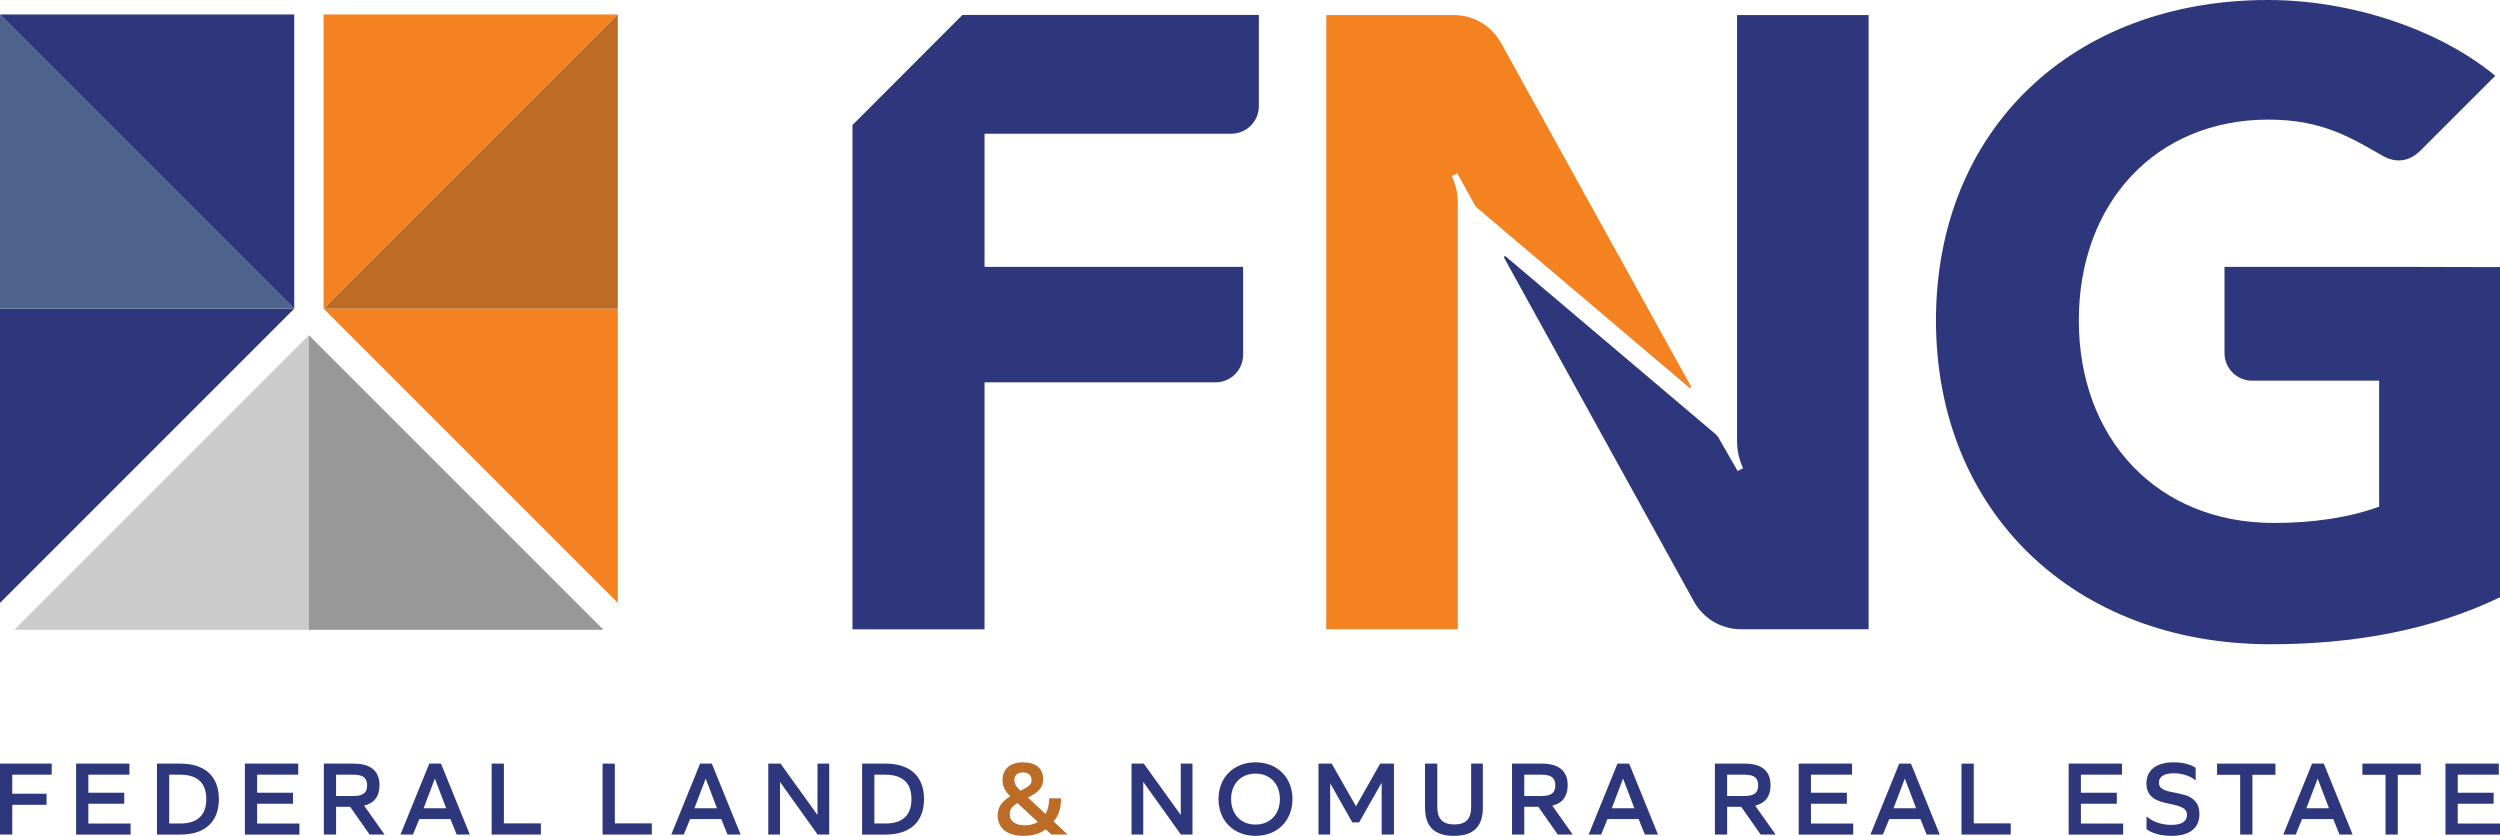<svg xmlns="http://www.w3.org/2000/svg" id="Layer_1" data-name="Layer 1" viewBox="0 0 1717.2 574.13"><defs><style>      .cls-1 {        fill: #f58220;      }      .cls-1, .cls-2, .cls-3, .cls-4, .cls-5, .cls-6, .cls-7 {        stroke-width: 0px;      }      .cls-2 {        fill: #ccc;      }      .cls-3 {        fill: #2e377b;      }      .cls-4 {        fill: #bd6c28;      }      .cls-5 {        fill: #50638c;      }      .cls-6 {        fill: #999;      }      .cls-7 {        fill: #9c9c9c;      }    </style></defs><g><path class="cls-3" d="M676.27,91.84v91.47h177.61v60.34c0,10.48-8.49,18.97-18.98,18.97h-158.64v169.65h-90.71V85.88l75.53-75.64h203.61v62.63c0,10.48-8.49,18.97-18.98,18.97h-169.45Z"></path><path class="cls-3" d="M1717.2,183.47v226.79c-45.26,21.74-97.94,32.26-157.62,32.26-135.3,0-229.8-91.46-229.8-222.4S1423.53,0,1557.87,0c57.45,0,117.81,20.35,156.07,52.08l-51.2,51.16c-7.88,7.92-17.04,8.96-26.18,3.76-21.78-12.38-41.27-24.84-78.48-24.84-76.85,0-130.18,56.73-130.18,137.96s53.79,139.09,133.97,139.09c27.03,0,51.82-3.7,72.31-11.2v-86.52h-87.24c-10.49,0-18.98-8.5-18.98-18.98v-59.21h120.19l69.07.17Z"></path><path class="cls-1" d="M1160.4,266.36l-145.63-123.44c-.79-.68-1.45-1.48-1.95-2.38l-10.97-19.91-.51-.99-.33-.63h-.02s-1.87.94-1.87.94l-1.9.94c2.71,5.85,4.13,12.25,4.13,18.71v292.61h-90.37V10.36h87.69c13.45,0,25.84,7.32,32.33,19.1l130.51,236.01c.4.69-.49,1.42-1.1.89"></path><path class="cls-3" d="M1034.25,176.15l144.2,122.1c.78.65,1.44,1.46,1.94,2.34l12.25,21.34.52.98.33.64.02-.03,1.87-.92,1.91-.94c-2.73-5.86-4.14-12.25-4.14-18.7V10.36h90.36v421.85h-87.69c-13.45,0-25.85-7.32-32.33-19.1l-130.36-236.07c-.38-.7.49-1.41,1.11-.9"></path><polygon class="cls-2" points="212.18 230.36 10.08 432.46 212.18 432.46 212.18 230.36"></polygon><polygon class="cls-7" points="212.18 230.36 414.28 432.46 212.18 432.46 212.18 230.36"></polygon><polygon class="cls-2" points="212.18 230.36 10.08 432.46 212.18 432.46 212.18 230.36"></polygon><polygon class="cls-6" points="212.18 230.36 414.28 432.46 212.18 432.46 212.18 230.36"></polygon><polygon class="cls-1" points="222.26 212.03 424.36 414.14 424.36 212.03 222.26 212.03"></polygon><polygon class="cls-4" points="222.26 212.03 424.36 9.93 424.36 212.03 222.26 212.03"></polygon><polygon class="cls-1" points="424.36 9.93 222.26 212.03 222.26 9.93 424.36 9.93"></polygon><polygon class="cls-3" points="202.11 212.03 0 414.14 0 212.03 202.11 212.03"></polygon><polygon class="cls-5" points="202.11 212.03 0 9.93 0 212.03 202.11 212.03"></polygon><polygon class="cls-3" points="0 9.93 202.11 212.03 202.11 9.93 0 9.93"></polygon></g><g><g><path class="cls-3" d="M0,524.51h35.52v7.61H8.42v13.07h23.56v7.6H8.42v20.45H0v-48.73Z"></path><path class="cls-3" d="M52.28,524.51h36.62v7.61h-28.21v12.41h24.66v7.53h-24.66v13.59h29.02v7.61h-37.44v-48.73Z"></path><path class="cls-3" d="M107.81,524.51h16.1c16.98,0,26.43,8.86,26.43,24.37s-9.45,24.37-26.43,24.37h-16.1v-48.73ZM123.76,565.64c11.89,0,17.94-5.68,17.94-16.76s-6.05-16.76-17.94-16.76h-7.53v33.52h7.53Z"></path></g><path class="cls-3" d="M168.22,524.51h36.62v7.61h-28.21v12.41h24.66v7.53h-24.66v13.59h29.02v7.61h-37.44v-48.73Z"></path><path class="cls-3" d="M222.42,524.51h20.6c11.59,0,17.65,5.09,17.65,14.84,0,7.61-3.62,12.33-10.56,14.03l14.03,19.86h-10.26l-13.36-19.05h-9.67v19.05h-8.42v-48.73ZM242.88,546.74c6.42,0,9.3-2.14,9.3-7.31s-2.88-7.31-9.3-7.31h-12.04v14.62h12.04Z"></path><path class="cls-3" d="M294.86,524.51h8.05l19.79,48.73h-9.01l-4.28-10.63h-21.41l-4.36,10.63h-8.57l19.79-48.73ZM306.46,555.16l-7.75-20.38-7.75,20.38h15.51Z"></path><path class="cls-3" d="M337.7,524.51h8.42v41.05h25.4v7.68h-33.82v-48.73Z"></path><path class="cls-3" d="M413.9,524.51h8.42v41.05h25.4v7.68h-33.82v-48.73Z"></path><path class="cls-3" d="M480.88,524.51h8.05l19.79,48.73h-9.01l-4.28-10.63h-21.41l-4.36,10.63h-8.57l19.79-48.73ZM492.48,555.16l-7.75-20.38-7.75,20.38h15.51Z"></path><path class="cls-3" d="M527.7,524.51h8.42l25.4,35.3v-35.3h8.05v48.73h-7.97l-25.84-36.18v36.18h-8.05v-48.73Z"></path><path class="cls-3" d="M592.17,524.51h16.1c16.98,0,26.43,8.86,26.43,24.37s-9.45,24.37-26.43,24.37h-16.1v-48.73ZM608.12,565.64c11.89,0,17.94-5.68,17.94-16.76s-6.05-16.76-17.94-16.76h-7.53v33.52h7.53Z"></path><path class="cls-4" d="M685.29,560.1c0-5.54,2.66-9.52,8.64-13.14-3.77-3.84-5.32-6.94-5.32-11.08,0-7.75,5.32-12.26,14.1-12.26s13.81,4.21,13.81,11.52c0,5.24-2.66,8.57-8.86,11.82l-1.62.81,12.11,11.37c1.62-2.95,2.51-6.57,2.51-10.78h8.12c0,6.64-1.4,11.59-5.09,15.87l9.67,9.01h-11.15l-3.91-3.62c-3.77,2.95-8.94,4.51-15.14,4.51-11.22,0-17.87-5.1-17.87-14.03ZM712.9,564.61l-14.03-13c-3.69,2.29-5.32,4.43-5.32,7.61,0,4.87,3.91,7.68,10.41,7.68,3.47,0,6.42-.81,8.94-2.29ZM702.86,542.16c4.21-2.22,5.69-3.62,5.69-6.35,0-3.32-2.22-5.24-5.91-5.24s-5.91,1.85-5.91,5.32c0,2.44,1.18,4.43,4.28,7.24l1.85-.96Z"></path><path class="cls-3" d="M777.22,524.51h8.42l25.4,35.3v-35.3h8.05v48.73h-7.97l-25.84-36.18v36.18h-8.05v-48.73Z"></path><path class="cls-3" d="M836.97,548.88c0-14.84,10.41-25.25,25.4-25.25s25.4,10.41,25.4,25.25-10.41,25.25-25.4,25.25-25.4-10.41-25.4-25.25ZM879.13,548.88c0-10.41-6.72-17.5-16.76-17.5s-16.76,7.09-16.76,17.5,6.72,17.5,16.76,17.5,16.76-7.09,16.76-17.5Z"></path><path class="cls-3" d="M905.64,524.51h9.08l16.69,29.32,16.61-29.32h9.45v48.73h-8.42v-35.66l-15.51,27.32h-4.65l-15.21-26.88v35.22h-8.05v-48.73Z"></path><path class="cls-3" d="M978.82,554.71v-30.2h8.42v29.76c0,8.12,3.69,12.04,11.67,12.04s11.59-3.84,11.59-12.04v-29.76h8.05v30.2c0,13.07-6.42,19.42-19.86,19.42s-19.86-6.35-19.86-19.42Z"></path><path class="cls-3" d="M1038.56,524.51h20.6c11.59,0,17.65,5.09,17.65,14.84,0,7.61-3.62,12.33-10.56,14.03l14.03,19.86h-10.26l-13.36-19.05h-9.67v19.05h-8.42v-48.73ZM1059.02,546.74c6.42,0,9.3-2.14,9.3-7.31s-2.88-7.31-9.3-7.31h-12.04v14.62h12.04Z"></path><path class="cls-3" d="M1111,524.51h8.05l19.79,48.73h-9.01l-4.28-10.63h-21.41l-4.36,10.63h-8.57l19.79-48.73ZM1122.6,555.16l-7.75-20.38-7.75,20.38h15.51Z"></path><path class="cls-3" d="M1177.91,524.51h20.6c11.59,0,17.65,5.09,17.65,14.84,0,7.61-3.62,12.33-10.56,14.03l14.03,19.86h-10.26l-13.36-19.05h-9.67v19.05h-8.42v-48.73ZM1198.36,546.74c6.43,0,9.31-2.14,9.31-7.31s-2.88-7.31-9.31-7.31h-12.04v14.62h12.04Z"></path><g><path class="cls-3" d="M1235.51,524.51h36.62v7.61h-28.21v12.41h24.66v7.53h-24.66v13.59h29.02v7.61h-37.44v-48.73Z"></path><path class="cls-3" d="M1304.55,524.51h8.05l19.79,48.73h-9.01l-4.28-10.63h-21.42l-4.35,10.63h-8.57l19.79-48.73ZM1316.14,555.16l-7.75-20.38-7.75,20.38h15.51Z"></path><path class="cls-3" d="M1347.31,524.51h8.42v41.05h25.4v7.68h-33.82v-48.73Z"></path></g><path class="cls-3" d="M1420.93,524.51h36.62v7.61h-28.21v12.41h24.66v7.53h-24.66v13.59h29.02v7.61h-37.44v-48.73Z"></path><path class="cls-3" d="M1474.4,569.55v-8.79c4.28,3.77,10.56,5.84,17.06,5.84,7.02,0,10.71-2.36,10.71-6.87,0-3.4-2.22-5.39-8.34-6.79l-6.86-1.55c-8.94-1.99-12.63-6.42-12.63-13.22,0-9.3,6.94-14.55,18.76-14.55,6.13,0,11.66,1.4,15.06,3.77v8.64c-3.84-3.17-9.3-4.87-15.06-4.87-6.65,0-10.19,2.29-10.19,6.42,0,3.17,2.07,5.09,8.19,6.35l7.09,1.48c8.79,1.85,12.55,6.5,12.55,13.73,0,9.82-6.86,14.99-19.2,14.99-7.02,0-13.29-1.7-17.13-4.58Z"></path><path class="cls-3" d="M1538.72,532.19h-15.88v-7.68h40.1v7.68h-15.8v41.05h-8.42v-41.05Z"></path><path class="cls-3" d="M1588.12,524.51h8.05l19.79,48.73h-9.01l-4.28-10.63h-21.42l-4.35,10.63h-8.57l19.79-48.73ZM1599.71,555.16l-7.75-20.38-7.75,20.38h15.51Z"></path><path class="cls-3" d="M1638.56,532.19h-15.88v-7.68h40.1v7.68h-15.8v41.05h-8.42v-41.05Z"></path><path class="cls-3" d="M1679.76,524.51h36.62v7.61h-28.21v12.41h24.66v7.53h-24.66v13.59h29.02v7.61h-37.44v-48.73Z"></path></g></svg>